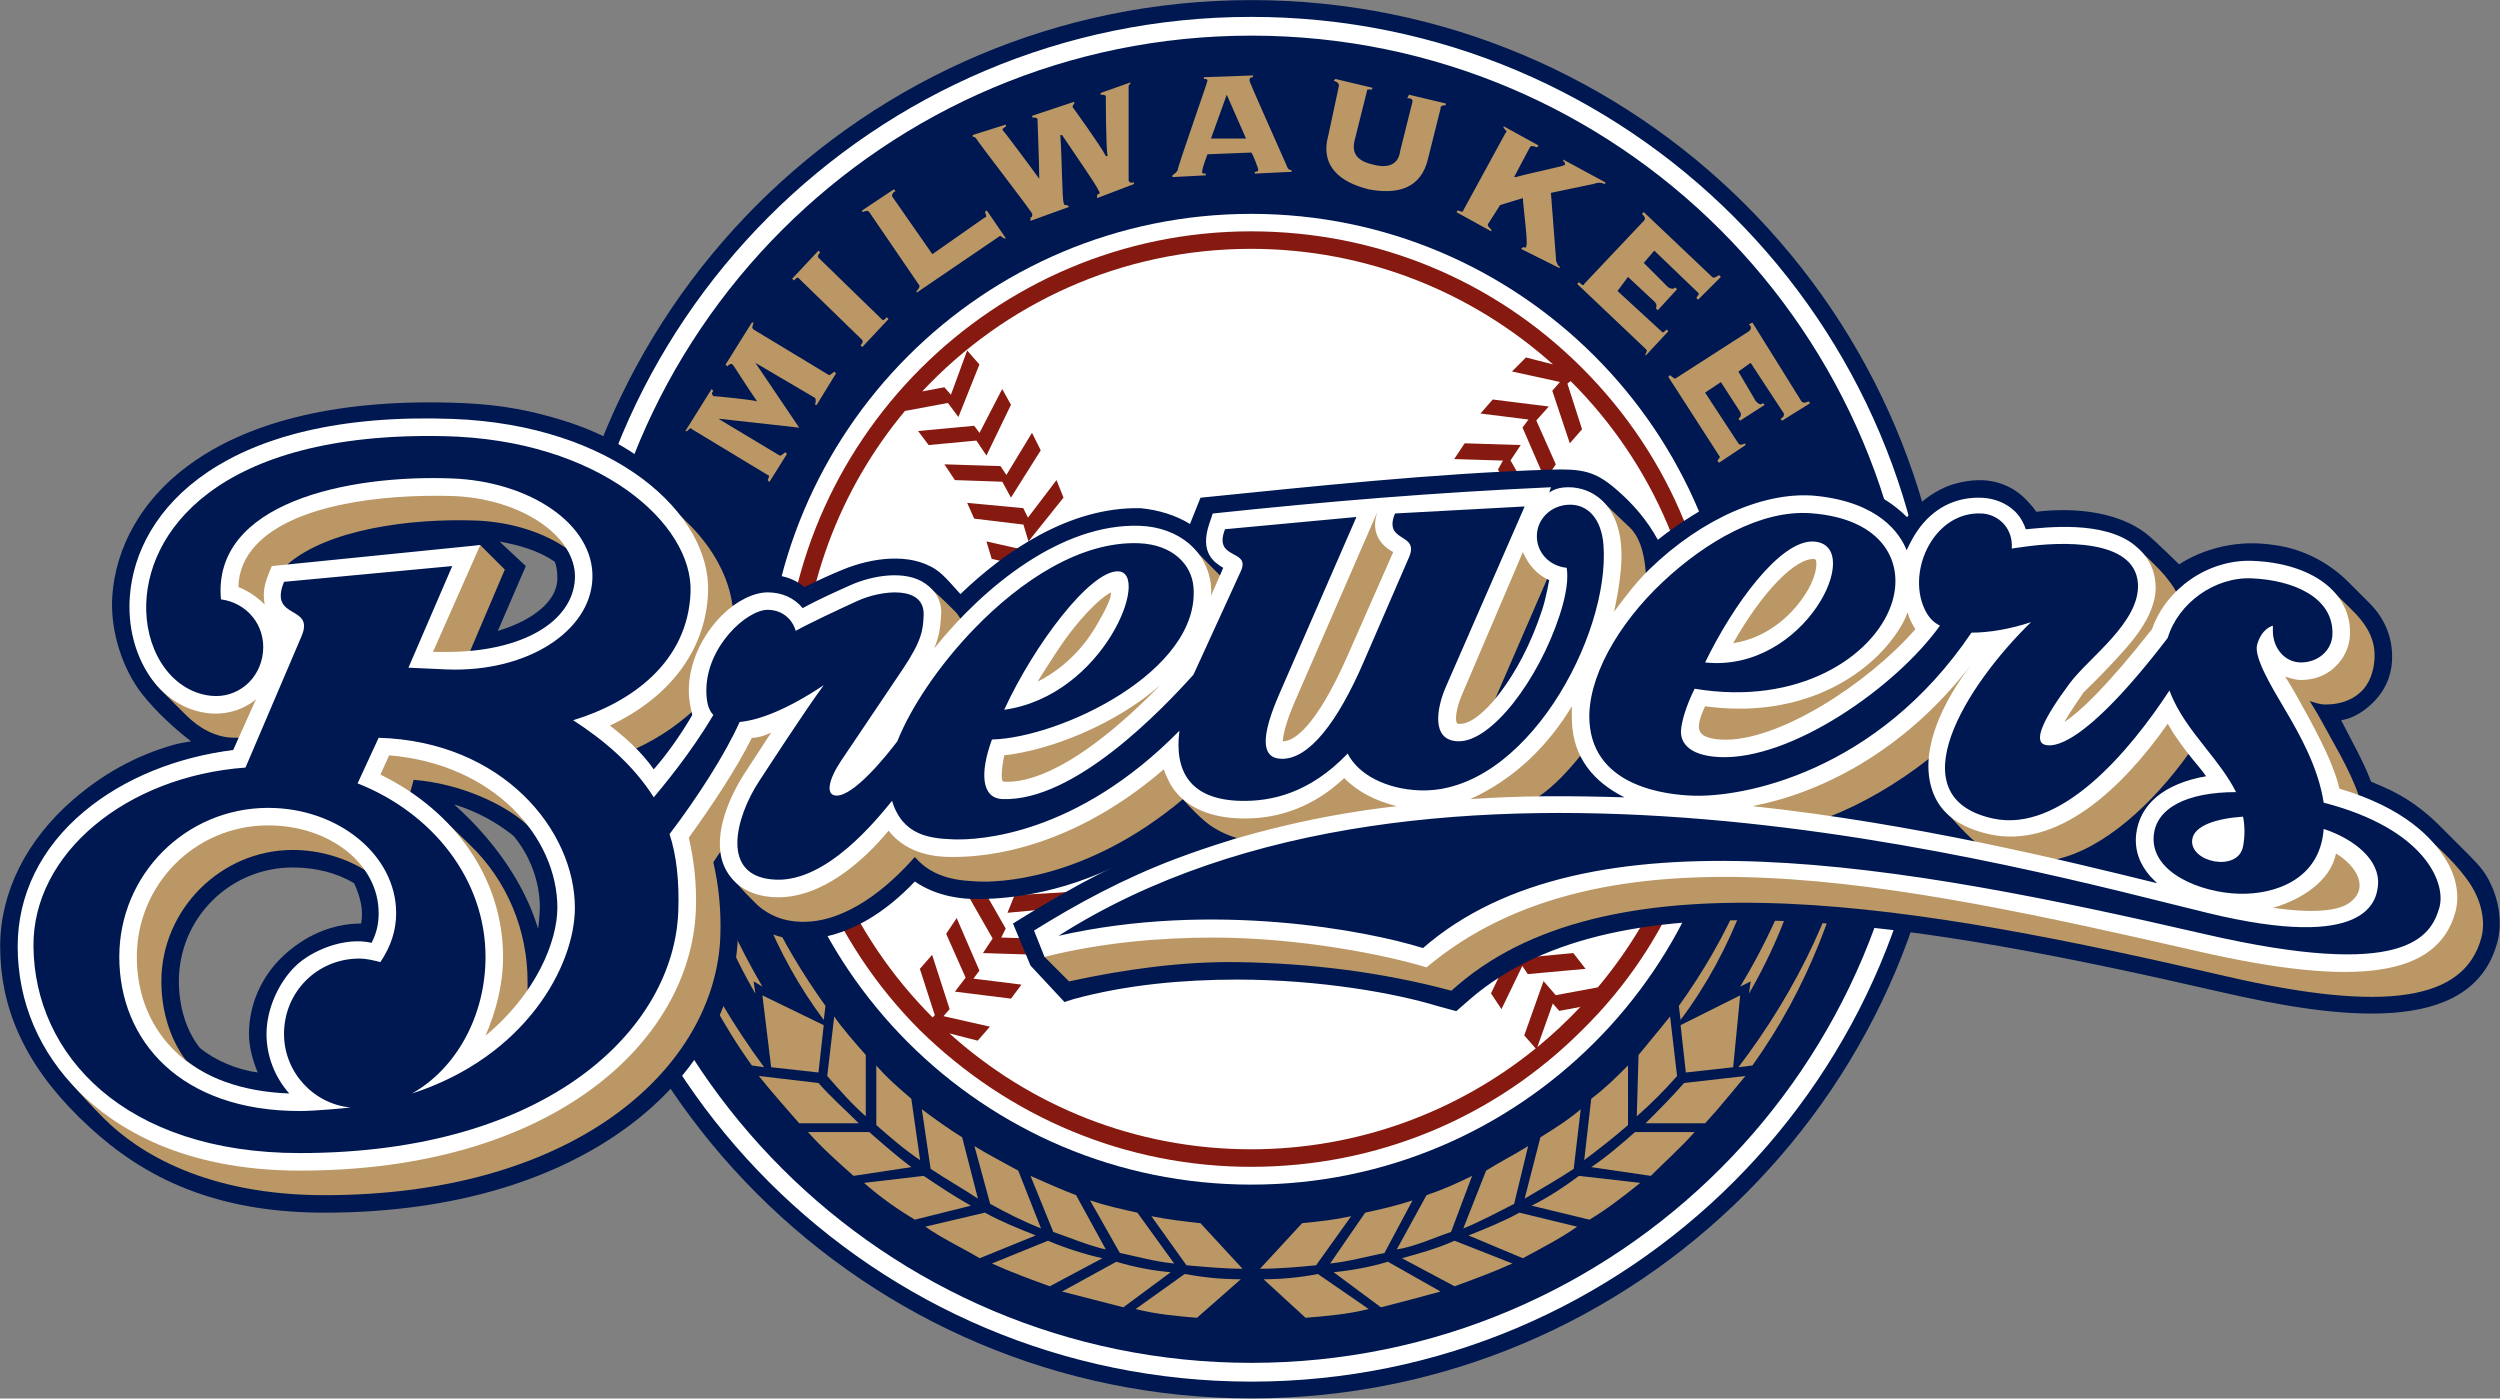 <?xml version="1.0" encoding="UTF-8" standalone="no"?>
<svg
   xmlns:dc="http://purl.org/dc/elements/1.1/"
   xmlns:cc="http://creativecommons.org/ns#"
   xmlns:rdf="http://www.w3.org/1999/02/22-rdf-syntax-ns#"
   xmlns:svg="http://www.w3.org/2000/svg"
   xmlns="http://www.w3.org/2000/svg"
   xmlns:sodipodi="http://sodipodi.sourceforge.net/DTD/sodipodi-0.dtd"
   xmlns:inkscape="http://www.inkscape.org/namespaces/inkscape"
   version="1.0"
   id="Layer_1"
   x="0px"
   y="0px"
   width="639.64"
   height="357.828"
   viewBox="0 0 639.64 357.828"
   enable-background="new 0 0 175.747 97.802"
   xml:space="preserve"
   sodipodi:docname="Milwaukee_Brewers_2000.svg"
   inkscape:version="1.0.2-2 (e86c870879, 2021-01-15)"><rect x="0" y="0" width="639.64" height="357.828" fill="#808080" stroke="none"/><defs
   id="defs1120">
	
	
	
	
	
	
	
	
	
	
	
	
	
	
	
	
	
	
	
	
	
	
	
	
	
	
	
	
	
	
	
	
	
	
	
	
	
	
	
	
	
	
	
	
	
	
	
	
	
	
	
	
	
	
	
	
	
	
	
	
	
	
	
	
	
	
	
	
	
	
	
	
	
	
	
	
	
	
	
	
	
	
	
	
	
	
	
	
	
	
	
	
	
	
	
	
	
	
	
	
	
	
	
	
	
	
	
	
	
	
	
	
	
	
	
	
	
	
	
	
	
</defs><sodipodi:namedview
   pagecolor="#ffffff"
   bordercolor="#666666"
   borderopacity="1"
   objecttolerance="10"
   gridtolerance="10"
   guidetolerance="10"
   inkscape:pageopacity="0"
   inkscape:pageshadow="2"
   inkscape:window-width="1366"
   inkscape:window-height="705"
   id="namedview1118"
   showgrid="false"
   inkscape:snap-bbox="false"
   inkscape:bbox-paths="false"
   inkscape:bbox-nodes="true"
   inkscape:snap-nodes="true"
   inkscape:zoom="1"
   inkscape:cx="333.02653"
   inkscape:cy="223.27437"
   inkscape:window-x="-8"
   inkscape:window-y="-8"
   inkscape:window-maximized="1"
   inkscape:current-layer="layer2"
   inkscape:snap-global="true" />

<g
   inkscape:groupmode="layer"
   id="layer2"
   inkscape:label="Layer 1"
   transform="translate(232.387,130.014)"><g
     id="g1562"
     transform="matrix(0.943,0,0,0.943,4.968,2.78)"><path
       style="font-variation-settings:normal;opacity:1;vector-effect:none;fill:#001851;fill-opacity:1;fill-rule:evenodd;stroke:none;stroke-width:2.432;stroke-linecap:butt;stroke-linejoin:miter;stroke-miterlimit:4;stroke-dasharray:none;stroke-dashoffset:0;stroke-opacity:1;stop-color:#000000;stop-opacity:1"
       d="m 277.491,48.9 c 0,104.767 -84.93,189.697 -189.697,189.697 -104.767,0 -189.697,-84.93 -189.697,-189.697 0,-104.767 84.93,-189.697 189.697,-189.697 104.767,0 189.697,84.93 189.697,189.697 z"
       id="path1467"
       sodipodi:nodetypes="ccccc" /><path
       style="fill:#ffffff;stroke:none;stroke-width:3.879"
       d="m 339.457,58.002 c -72.74,0 -131.693,58.954 -131.693,131.693 0,72.74 58.954,131.691 131.693,131.691 72.74,0 131.691,-58.952 131.691,-131.691 0,-72.74 -58.952,-131.693 -131.691,-131.693 z"
       transform="translate(-251.66,-140.796)"
       id="path1464"
       sodipodi:nodetypes="ccccc" /><path
       id="path879"
       style="fill:#861a10;fill-opacity:1;stroke:none;stroke-width:3.659"
       d="m 320.162,59.191 c -65.916,0 -119.727,53.809 -119.727,119.725 0,31.838 12.558,62.329 34.979,84.746 22.867,22.424 52.91,34.982 84.748,34.982 32.285,0 62.329,-12.558 84.746,-34.982 22.871,-22.417 34.979,-52.908 34.979,-84.746 0,-31.838 -12.108,-61.881 -34.979,-84.752 C 382.491,71.743 352.447,59.191 320.162,59.191 Z m 77.303,34.062 -6.904,-1.781 -3.588,3.59 12.279,2.686 -1.965,2.248 4.486,13.449 3.135,-3.584 -3.749,-11.695 0.833,-0.639 c 20.898,20.843 33.857,49.606 33.857,81.385 0,28.082 -10.128,53.802 -26.902,73.789 l -10.768,2.006 -3.135,-3.6 -4.932,13.898 2.92,3.342 c -19.922,16.131 -45.302,25.805 -72.871,25.805 -29.701,0 -56.758,-11.232 -77.186,-29.668 l 7.236,1.867 3.137,-3.584 -11.889,-2.691 1.574,-1.799 -4.482,-13.896 -3.139,3.588 3.828,11.861 -0.564,0.568 c -20.852,-20.85 -33.756,-49.649 -33.756,-81.486 0,-28.059 10.019,-53.764 26.674,-73.745 l 10.998,-2.048 2.686,3.6 5.377,-13.451 -3.137,-3.584 -4.154,11.332 -1.678,-1.916 -5.669,1.066 c 21.018,-22.458 50.931,-36.494 84.144,-36.494 29.657,-2.4e-5 56.782,11.194 77.303,29.582 z m -140.977,6.293 -5.811,11.238 -1.363,-1.82 -14.35,1.342 2.693,3.59 12.236,-1.148 2.559,3.838 6.279,-13.004 z m 125.555,2.689 -3.139,3.59 12.295,1.535 -1.535,2.049 5.832,13.455 2.689,-4.037 -4.986,-11.217 3.193,-3.582 z m -117.93,8.52 -6.555,10.797 -1.52,-2.277 -14.348,-0.447 2.689,4.037 12.129,0.416 2.223,4.068 7.619,-12.107 z m 110.754,2.689 -2.689,4.037 12.488,0.389 -1.281,2.301 7.176,12.557 2.242,-4.035 -6.209,-10.863 2.623,-3.934 z m -104.479,9.42 -7.303,9.604 -1.219,-2.43 -14.348,-1.346 1.795,4.035 12.605,1.525 1.293,4.307 8.969,-11.211 z m 112.549,1.793 -14.348,0.895 -2.24,4.486 12.203,-1.145 -0.996,2.49 8.518,11.656 1.797,-4.48 -7.19,-9.865 z m -107.166,10.76 -8.414,8.793 -1.006,-2.516 -13.898,-3.135 1.348,4.48 12.135,2.656 -0.033,0.033 1.348,4.486 9.861,-10.314 z m 102.23,0 -14.342,2.691 -1.801,4.482 12.5,-2.342 -0.838,2.791 9.416,10.766 1.344,-4.484 -8.142,-9.406 z m -4.031,11.66 -13.898,4.035 -0.902,4.932 11.619,-3.373 -0.408,2.027 10.764,9.867 0.898,-4.484 -8.943,-8.199 z m -94.166,1.342 -9.432,7.549 -0.43,-2.162 -13.904,-4.484 0.9,4.484 11.689,3.771 0.863,4.744 11.211,-9.416 z m 91.479,10.764 -13.008,5.383 -0.893,4.932 11.455,-4.969 -0.248,2.727 11.66,8.518 0.445,-4.932 -9.863,-7.209 z m -112.551,0.898 0.445,4.484 11.221,5.029 0.436,4.836 11.66,-8.072 v -4.932 l -10.508,7.006 -0.252,-2.523 z m 1.342,10.76 v 4.932 l 10.818,6.248 -0.504,4.512 13.004,-6.721 v -4.936 l -10.762,6.152 v -2.564 z m 109.861,0.451 -12.553,6.723 -0.451,4.932 11.207,-5.793 v 2.658 l 12.557,7.17 -0.445,-4.928 -10.314,-6.113 z m -109.412,10.762 -0.449,4.928 9.863,7.207 -0.893,4.451 13.449,-5.375 0.898,-4.486 -11.465,4.586 0.254,-2.791 z m 109.412,1.344 -12.107,8.066 0.447,4.941 10.09,-6.73 0.225,2.24 13.453,6.281 -0.449,-4.932 -11.246,-4.913 z m -110.311,9.867 -0.893,4.48 9.092,8.482 -1.473,4.525 13.904,-4.037 1.344,-4.482 -11.713,3.396 0.502,-2.502 z m 111.658,2.238 -11.211,9.418 0.896,4.93 9.352,-8.182 0.508,2.803 13.904,4.484 -1.348,-4.934 -11.684,-3.895 z m -113.898,8.969 -1.346,4.484 8.43,9.199 -1.701,4.25 14.344,-2.686 1.348,-4.488 -11.902,2.307 0.693,-2.307 z m 116.137,3.135 -9.861,10.318 1.342,4.932 8.277,-9.029 0.691,2.305 14.35,3.139 -1.348,-4.488 -12.121,-2.671 z m -118.83,7.176 -2.238,4.488 7.189,9.861 -1.809,4.488 14.348,-1.346 2.242,-4.037 -12.594,0.762 0.938,-2.104 z m 122.416,4.488 -8.969,11.654 1.797,4.039 7.725,-9.66 1.244,2.484 14.344,1.793 -2.238,-4.482 -12.174,-1.521 z m -126.898,5.828 -2.24,4.482 6.068,10.623 -2.48,3.727 14.346,0.449 2.693,-4.039 -12.359,-0.387 1.148,-2.297 z m 131.834,5.383 -7.625,12.557 2.242,4.027 6.496,-10.316 1.125,2.25 h 14.799 l -2.688,-4.035 -12.303,-0.385 z m -137.211,4.482 -2.691,4.035 4.98,11.219 -2.74,3.582 14.352,1.791 2.689,-3.586 -12.303,-1.537 1.537,-2.051 z m 143.039,6.281 -6.277,12.996 2.688,4.039 5.338,-11.055 1.391,2.088 14.795,-1.346 -3.135,-4.037 -12.242,1.146 z m 9.551,15.594 1.654,1.889 5.391,-1.01 c -3.445,3.655 -7.111,7.1 -11.004,10.283 z"
       transform="matrix(1.06,0,0,1.06,-251.66,-140.796)"
       sodipodi:nodetypes="cccccccccccccccccccccccccccccccccccccccccccccccccccccccccccccccccccccccccccccccccccccccccccccccccccccccccccccccccccccccccccccccccccccccccccccccccccccccccccccccccccccccccccccccccccccccccccccccccccccccccccccccccccccccccccccccccccccccccccccccccccccccccccccccccccccccccccccccccccccccccccc" /><path
       id="path1467-5-4-9"
       style="font-variation-settings:normal;vector-effect:none;fill:#ffffff;fill-opacity:1;fill-rule:evenodd;stroke:none;stroke-width:2.374;stroke-linecap:butt;stroke-linejoin:miter;stroke-miterlimit:4;stroke-dasharray:none;stroke-dashoffset:0;stroke-opacity:1;stop-color:#000000"
       d="m 154.314,189.697 c 4e-5,102.25 82.89,185.141 185.141,185.141 102.25,0 185.141,-82.89 185.141,-185.141 C 524.596,87.447 441.705,4.502 339.356,4.557 237.084,4.611 154.314,87.524 154.314,189.697 Z M 339.455,9.645 C 438.895,9.645 519.506,90.257 519.506,189.697 519.505,289.136 438.894,369.748 339.455,369.748 240.015,369.749 159.403,289.137 159.402,189.697 159.402,90.257 240.014,9.644 339.455,9.645 Z"
       transform="translate(-251.66,-140.796)"
       sodipodi:nodetypes="cccccccccc" /><path
       id="path1005"
       style="fill:#ba9765;fill-opacity:1;stroke:none;stroke-width:3.879"
       d="m 183.992,194.928 c 0.95,26.146 7.606,51.815 20.92,74.637 l -0.477,-3.324 2.379,1.424 C 193.978,245.797 184.943,220.597 183.992,194.928 Z m 310.932,0 c -0.95,25.669 -9.507,50.869 -22.82,72.736 l 2.852,-1.424 -0.475,3.324 c 13.314,-22.822 19.493,-48.491 20.443,-74.637 z m -297.617,16.16 c 0.244,1.638 0.534,3.267 0.848,4.889 -0.302,-1.624 -0.586,-3.254 -0.848,-4.889 z m 0.848,4.889 c 4.097,22.007 12.017,43.016 25.301,60.725 l 0.475,-3.801 C 211.592,255.713 202.126,236.485 198.154,215.977 Z m 283.453,-4.889 c -3.325,22.344 -12.833,43.266 -26.146,61.812 l 0.473,3.801 c 14.264,-19.016 22.349,-41.837 25.674,-65.613 z m -307.127,3.807 c 4.279,26.623 13.787,52.299 29.479,74.166 l 3.328,0.479 c -16.165,-21.875 -28.528,-47.544 -32.807,-74.645 z m 329.949,0 c -0.175,1.228 -0.376,2.452 -0.576,3.676 0.207,-1.223 0.404,-2.447 0.576,-3.676 z m -0.576,3.676 c -4.362,25.743 -16.343,50.086 -32.227,70.969 l 3.801,-0.479 c 14.964,-20.859 24.296,-45.184 28.426,-70.49 z m -297.039,51.471 2.373,19.498 12.836,1.424 1.428,-12.838 z m 265.285,0 -16.166,8.084 1.428,12.838 12.838,-1.424 z m -245.797,5.707 -1.9,16.168 c 3.328,3.802 6.657,7.607 10.459,10.932 v -16.637 c -2.781,-3.14 -7.025,-8.011 -8.559,-10.463 z m 226.781,0 c -2.765,3.526 -5.895,7.159 -8.559,10.463 l -0.473,16.637 c 3.802,-3.325 7.607,-7.13 10.932,-10.932 z m -215.371,13.312 v 16.17 c 3.802,3.325 7.606,6.653 11.885,9.508 L 247.221,298.092 c -3.325,-2.847 -6.653,-5.707 -9.508,-9.031 z m 203.957,0 c -3.325,3.325 -6.179,6.184 -9.98,9.031 l -1.9,16.646 c 3.802,-2.855 8.079,-6.183 11.881,-9.508 z m -235.811,2.855 c 3.47,4.401 7.641,9.011 10.936,12.834 h 16.164 c -3.802,-3.802 -7.607,-7.132 -10.936,-10.934 z m 267.668,0 -16.643,1.9 c -3.325,3.802 -6.657,7.132 -10.459,10.934 h 16.166 c 4.24,-4.601 7.696,-9.013 10.936,-12.834 z m -223.453,9.031 2.379,16.16 c 4.279,2.855 8.557,5.239 12.836,8.086 l -4.279,-16.639 c -3.802,-2.378 -7.134,-4.76 -10.936,-7.607 z m 178.764,0 c -3.328,2.847 -7.134,5.229 -10.936,7.607 l -4.279,16.639 c 4.756,-2.847 9.032,-5.231 13.314,-8.086 z m -209.66,6.188 c 3.801,4.273 8.078,8.075 12.359,11.879 l 15.688,-2.371 c -3.802,-2.855 -7.605,-6.183 -11.41,-9.508 z m 240.559,0 h -16.16 c -3.802,3.325 -7.604,6.653 -11.883,9.508 l 16.164,2.371 c 3.8,-3.804 8.078,-7.606 11.879,-11.879 z m -195.396,3.797 4.277,15.686 c 4.283,2.378 9.035,4.759 13.791,6.66 l -6.184,-15.691 c -4.279,-2.378 -8.079,-4.284 -11.885,-6.654 z m 150.234,0 c -3.802,2.37 -7.607,4.276 -11.408,6.654 l -6.184,15.691 c 4.756,-1.901 9.035,-4.282 13.791,-6.66 z m -135.021,8.078 6.18,15.213 c 4.947,1.727 9.879,3.803 14.264,4.76 l -8.08,-14.736 c -3.802,-1.431 -8.081,-3.332 -12.363,-5.236 z m 119.811,0 c -3.806,1.905 -8.081,3.805 -12.363,5.236 l -8.08,14.736 c 5.131,-0.819 10.437,-3.324 14.738,-4.76 z m -148.814,0.004 -16.162,1.9 c 4.279,3.802 9.035,7.137 13.787,9.984 l 15.211,-3.801 c -4.279,-2.378 -8.557,-5.229 -12.836,-8.084 z m 177.812,0 c -3.806,2.855 -8.08,5.706 -12.836,8.084 l 15.688,3.801 c 4.756,-2.847 9.033,-6.183 13.789,-9.984 z m -132.643,6.66 8.08,14.26 c 4.752,0.954 9.507,2.378 14.736,2.855 l -9.98,-13.791 c -4.279,-0.947 -8.557,-1.901 -12.836,-3.324 z m 87.48,0 c -4.279,1.424 -8.557,2.378 -12.84,3.324 l -9.506,13.791 c 4.756,-0.477 9.982,-1.901 14.738,-2.855 z m -116.014,3.32 -16.16,3.805 c 4.756,3.325 9.984,5.707 14.736,8.562 l 15.215,-6.184 c -4.756,-1.901 -9.508,-3.802 -13.791,-6.184 z m 145.01,0 c -4.279,2.382 -9.029,4.283 -13.785,6.184 l 14.736,6.184 c 5.233,-2.855 9.984,-5.238 14.74,-8.562 z m -99.84,0.959 9.508,13.312 c 5.229,0.469 10.459,0.947 15.215,0.947 l -11.408,-12.359 c -4.279,-0.477 -8.559,-0.954 -13.314,-1.9 z m 54.201,0 c -4.279,0.947 -8.553,1.423 -13.309,1.9 l -11.41,12.359 c 5.229,0 10.459,-0.478 15.211,-0.947 z m -82.252,6.652 -15.209,6.184 c 5.229,2.37 10.458,4.283 15.688,6.184 l 14.264,-7.607 c -4.89,-1.081 -10.626,-2.964 -14.742,-4.76 z m 110.303,0 c -5.053,2.269 -9.52,3.401 -14.264,4.76 l 14.264,7.607 c 5.229,-1.901 10.458,-3.813 15.688,-6.184 z m -91.76,5.707 -14.736,8.08 c 5.702,1.424 10.932,2.848 16.639,4.283 l 12.836,-9.518 c -5.229,-0.469 -9.986,-1.422 -14.738,-2.846 z m 73.691,0 c -4.756,1.424 -9.986,2.376 -14.738,2.846 l 12.836,9.518 c 5.706,-1.435 10.937,-2.86 16.166,-4.283 z m -55.148,3.324 -13.312,9.508 c 5.706,1.431 10.934,1.9 16.641,2.377 l 11.887,-10.453 c -5.229,0 -9.982,-0.477 -15.215,-1.432 z m 36.131,0 c -4.752,0.954 -9.984,1.432 -14.736,1.432 l 11.408,10.453 c 5.706,-0.477 11.413,-0.946 17.119,-2.377 z"
       transform="translate(-251.66,-140.796)"
       sodipodi:nodetypes="cccccccccccccccccccccccccccccccccccccccccccccccccccccccccccccccccccccccccccccccccccccccccccccccccccccccccccccccccccccccccccccccccccccccccccccccccccccccccccccccccccccccccccccccccccccc" /><path
       fill-rule="evenodd"
       clip-rule="evenodd"
       fill="#09152f"
       d="M 71.163,1.347 C 67.361,-1.031 62.605,-2.455 57.853,-2.932 38.36,-3.409 20.767,8.954 8.881,20.363 6.834,18.126 4.403,15.143 2.225,13.706 c -7.153,-4.718 -17.51,-3.144 -25.196,0 -2.782,1.138 -6.657,2.851 -10.458,4.756 -2.851,-2.378 -6.18,-3.328 -9.985,-3.328 -1.901,0 -4.279,0.477 -6.18,1.428 C -51.495,9.904 -55.775,3.726 -64.809,-5.306 -75.745,-16.241 -85.669,-22.615 -98.804,-26.702 c -8.262,-2.571 -16.403,-4.294 -27.337,-4.754 -67.989,-2.861 -93.293,26.623 -95.09,52.304 -0.672,9.608 2.883,20.019 8.08,26.623 3.638,4.623 8.905,9.536 13.314,12.84 0,0 -3.163,0.495 -4.756,0.947 -10.558,2.994 -19.439,8.146 -27.1,14.737 -12.783,10.998 -19.966,25.203 -19.966,39.941 0,16.169 6.175,31.388 21.394,46.357 13.782,13.555 32.807,25.909 66.56,25.909 71.789,0 110.737,-37.56 112.199,-74.644 0.102,-2.579 0,-7.607 0,-7.607 4.804,4.872 9.702,8.084 17.115,8.084 12.372,0 23.295,-7.607 30.902,-15.692 6.18,4.283 13.314,4.762 16.642,4.76 3.806,-0.002 19.02,-0.004 37.086,-8.558 -10.489,4.75 -27.096,15.207 -27.096,15.207 l 4.756,11.409 9.23,9.906 c 0,0 1.372,-0.521 2.652,-0.867 14.25,-3.854 29.478,-5.237 44.216,-5.237 22.822,0 43.265,3.802 54.201,7.138 l 5.233,1.424 3.802,-3.325 c 40.883,-35.185 123.113,-20.37 203.482,-1.901 31.362,7.207 68.107,12.393 75.118,-13.314 1.547,-5.674 0.497,-12.381 -2.851,-18.069 -1.404,-2.384 -3.554,-4.5 -5.706,-6.653 l -7.134,-7.138 c -4.044,-4.046 -8.967,-7.751 -15.214,-10.455 -1.243,-0.538 -3.325,-1.424 -3.325,-1.424 -1.901,-5.237 -5.706,-11.886 -8.084,-16.638 2.851,-0.477 5.615,-2.004 8.084,-4.283 3.713,-3.427 5.513,-7.612 5.706,-11.886 0.28,-6.191 -1.903,-11.407 -6.184,-15.688 l -5.706,-5.706 c -4.524,-4.524 -11.37,-8.812 -19.966,-9.985 -1.883,-0.257 -3.802,-0.477 -6.18,-0.477 -6.657,0 -13.791,1.901 -19.73,5.708 0,0 -6.373,-6.237 -8.321,-7.846 -8.985,-7.423 -22.818,-7.367 -30.429,-6.416 -0.95,-1.428 -1.668,-2.06 -2.374,-2.855 -3.156,-3.552 -7.61,-5.543 -12.363,-5.706 -3.666,-0.126 -7.642,0.872 -9.977,1.905 -3.714,1.642 -7.032,4.164 -9.508,7.13 -0.431,0.516 -0.845,0.997 -0.845,0.997 -4.283,-4.283 -11.5,-9.216 -23.877,-10.505 -10.445,-1.088 -22.266,2.509 -34.23,9.981 -3.292,2.056 -6.727,4.424 -9.508,6.657 -2.963,-5.373 -6.671,-9.712 -11.413,-13.787 -5.686,-4.886 -9.217,-5.528 -18.066,-5.237 -31.849,1.048 -64.144,4.548 -94.611,7.607 z M -197.463,143.513 c -3.802,-4.76 -5.706,-11.409 -5.706,-18.069 0,-17.115 13.787,-30.898 30.902,-30.898 6.18,0 11.886,1.424 16.642,4.275 1.844,3.94 2.563,7.572 1.901,10.932 -8.077,0 -15.566,3.456 -21.39,9.039 -5.588,5.356 -9.035,12.836 -9.035,20.921 0,3.325 0.95,7.13 2.378,10.455 -5.77,-0.806 -11.6,-3.298 -15.692,-6.653 z m 96.989,-127.417 c 0,6.184 -6.657,11.413 -16.165,14.264 l 7.603,-17.588 -7.13,-6.657 c 5.229,0.95 10.462,2.374 14.98,5.468 0,0 0.712,1.493 0.712,4.513 z m -4.752,89.382 c 0,1.901 -0.477,5.706 -0.477,5.706 -2.851,-9.508 -8.311,-18.337 -15.21,-26.154 -3.891,-4.408 -7.607,-7.599 -7.607,-7.599 6.18,1.893 11.409,4.752 16.165,8.554 4.752,5.706 7.13,12.836 7.13,19.493 z"
       id="path1081"
       style="fill:#001851;fill-opacity:1;stroke:none;stroke-width:3.879"
       sodipodi:nodetypes="ccccccccccccccccccccccccccccccccccccccccccccccccccccccccccccccccccccccccccccccccccc" /><path
       id="path1099"
       style="fill:#ba9765;fill-opacity:1;stroke:none;stroke-width:3.879"
       d="m 220.439,-26.692 -0.473,-0.473 c 0.473,-0.477 0.95,-0.95 0.473,-1.905 l -5.229,-8.08 -4.283,2.851 9.035,13.791 c 0.473,0.477 0.473,0.477 1.901,0 v 0.477 l -7.134,4.756 -0.473,-0.477 c 0.473,-0.95 0.95,-0.95 0.473,-1.428 l -13.787,-21.394 0.473,-0.477 c 0.95,0.95 1.428,0.95 1.428,0.95 L 222.81,-50.938 c 0.473,-0.477 0.95,-0.95 0,-1.901 l 0.95,-0.477 13.314,21.394 c 0.473,0.477 0.95,0.477 1.901,0 l 0.473,0.477 -7.607,4.752 -0.473,-0.473 c 0.95,-0.477 0.95,-0.95 0.95,-1.428 l -9.035,-13.787 -3.325,2.378 4.756,8.08 c 0.95,0.954 1.424,0.954 1.901,0.477 l 0.473,0.477 z m -22.344,-29.952 -0.477,-0.477 c 0,-0.477 0.477,-0.95 -0.473,-1.901 l -7.134,-6.657 -2.851,3.802 11.886,10.936 c 0.473,0.473 0.473,0.473 1.424,-0.477 l 0.477,0.477 -6.184,6.657 v -0.477 c 0.477,-0.95 0.477,-0.95 0,-1.428 l -18.539,-17.592 0.473,-0.473 c 0.95,0.95 1.428,0.95 1.428,0.473 l 16.165,-17.115 c 0.473,-0.477 0.473,-0.95 -0.477,-1.901 l 0.477,-0.477 18.539,17.592 c 0.477,0.477 0.95,0 1.901,-0.477 l 0.477,0.477 -6.184,6.18 -0.473,-0.477 c 0.473,-0.95 0.95,-0.95 0.473,-1.428 l -11.882,-11.409 -2.851,3.328 6.657,6.657 c 0.95,0.477 1.424,0.477 1.901,0 l 0.473,0.477 z m -37.082,-16.642 0.473,-0.477 c 0.477,0 0.95,0.477 0.95,-0.477 0.477,-0.477 -0.95,-11.409 -0.95,-12.836 l -6.18,1.901 -3.328,5.229 c 0,0.477 0,0.477 0.95,1.428 v 0.477 l -9.504,-5.229 0.473,-0.477 c 0.95,0.477 1.424,0.477 1.424,0 l 11.413,-20.921 c 0.473,-0.477 0.473,-0.477 -0.477,-1.428 v -0.469 l 9.508,5.229 -0.477,0.477 c -1.424,-0.477 -1.424,-0.477 -1.901,0 l -4.279,8.08 h 0.473 c 5.233,-1.428 12.84,-2.851 13.314,-3.328 0,-0.477 0,-0.95 -0.473,-0.95 v -0.477 l 11.409,6.18 v 0.477 c -1.428,-0.477 -1.901,-0.477 -3.328,0 l -11.409,2.378 1.428,18.543 c 0.473,0.95 0.473,1.428 0.95,1.428 v 0.477 z m -29.478,-39.937 c 0,-0.477 0,-0.95 -1.424,-0.95 l 0.473,-0.95 9.985,2.378 v 0.477 c -1.428,0 -1.428,0.477 -1.428,0.95 l -3.328,13.314 c -1.897,8.558 -8.554,9.985 -16.161,8.558 -7.611,-1.901 -13.314,-6.18 -10.936,-14.737 l 2.851,-13.314 c 0,-0.477 0,-0.95 -1.424,-1.428 l 0.473,-0.477 9.985,2.378 v 0.473 c -1.428,0 -1.428,0 -1.428,0.477 l -3.328,13.314 c -0.95,3.802 0.954,5.706 5.233,6.657 3.802,0.95 6.657,0 7.13,-3.802 z m -55.624,14.264 c -1.428,3.802 -1.428,4.279 -1.428,4.756 0,0.477 0,0.477 0.95,0.477 v 0.477 l -9.035,0.477 v -0.477 c 0.477,-0.477 0.95,-0.477 1.428,-1.428 0,-0.95 8.08,-23.772 8.08,-24.245 0,-0.473 -0.477,-0.477 -0.95,-0.477 v -0.477 l 13.31,-0.477 v 0.477 c -0.95,0 -0.95,0.477 -0.95,0.95 0,0.473 6.657,15.214 9.985,22.822 0.477,1.428 0.95,1.428 1.424,1.428 v 0.477 l -9.981,0.477 v -0.477 c 0.95,0 0.95,-0.477 0.95,-0.477 0,-0.477 -1.428,-4.279 -1.901,-4.756 z m 0.95,-4.279 h 9.508 l -5.229,-11.886 z m -47.067,-5.225 c 0,-0.477 -0.95,-0.477 -1.424,-0.477 v -0.477 l 11.409,-3.802 v 0.477 c 0,0 -0.477,0.477 -0.477,0.95 0,0 7.607,10.458 9.035,13.314 h 0.473 c -0.473,-2.378 -0.473,-15.688 -0.473,-16.165 0,-0.477 -0.954,-0.477 -1.428,-0.477 v -0.477 l 8.084,-2.855 v 0.477 c -0.477,0 -0.477,0.477 -0.477,0.95 v 25.2 c 0.477,0.95 0.95,0.477 1.428,0.477 v 0.477 l -9.985,3.802 v -0.95 c 0.477,0 0.954,-0.477 0.477,-0.95 -0.477,-1.428 -6.18,-9.508 -9.981,-15.214 H 35.978 c 0.477,6.18 0.477,17.592 0.95,18.543 0,0.477 0.477,0.477 0.954,0.477 l 0.473,0.477 -10.462,3.794 v -0.95 c 0.477,0 0.477,-0.477 0.477,-0.95 0,-0.473 -14.737,-19.493 -15.214,-20.444 -0.477,-0.473 -0.477,-0.473 -0.95,-0.473 v -0.477 l 9.035,-2.851 v 0.477 c -0.477,0.477 -0.95,0.477 -0.95,0.95 0.477,0.477 7.607,9.985 9.981,13.314 0,-3.802 -0.477,-15.688 -0.477,-16.165 z M 1.27,-71.858 15.53,-81.843 c 0.477,0 0.477,-0.477 0,-1.428 l 0.477,-0.473 5.229,7.607 H 20.76 c -0.95,-0.477 -0.95,-0.95 -1.428,-0.477 l -22.344,15.214 v -0.477 c 0.954,-0.95 0.954,-1.428 0.477,-1.905 l -13.314,-19.489 c -0.477,-0.477 -0.477,-0.477 -1.901,0 v -0.477 l 8.558,-5.706 0.477,0.477 c -0.95,0.477 -0.95,0.95 -0.95,1.428 z m -19.02,25.2 -0.477,-0.477 c 0.95,-0.95 0.477,-1.428 0.477,-1.428 l -17.115,-16.642 c -0.477,-0.477 -0.477,-0.477 -1.428,0.477 l -0.477,-0.477 7.13,-7.607 0.477,0.477 c -0.95,0.95 -0.477,1.428 -0.477,1.428 l 17.115,16.642 c 0.477,0.477 0.477,0.477 1.428,-0.477 l 0.477,0.477 z m -12.359,15.688 h -0.477 c 0.477,-1.428 0,-1.901 0,-1.901 l -16.165,-9.508 11.886,17.592 -21.394,-2.378 h -0.477 l 16.642,9.981 c 0,0 0.477,0 1.428,-0.95 l 0.477,0.477 -4.756,7.607 -0.477,-0.477 c 0.477,-0.95 0.477,-1.428 0,-1.428 l -20.444,-12.359 c -0.477,-0.477 -0.477,-0.477 -1.428,0.473 h -0.473 l 7.13,-11.409 0.477,0.477 c -0.477,0.473 -0.477,0.95 0,1.424 0.477,0 10.458,0.954 11.886,1.428 -3.328,-4.752 -6.18,-9.508 -6.657,-9.981 -0.477,-0.473 -0.95,0 -1.428,0.477 l -0.477,-0.477 7.13,-11.409 h 0.481 c -0.477,1.428 -0.477,1.428 0,1.901 l 20.444,12.363 c 0,0 0.477,0 1.428,-0.95 l 0.477,0.477 z"
       sodipodi:nodetypes="cccccccccccccccccccccccccccccccccccccccccccccccccccccccccccccccccccccccccccccccccccccccccccccccccccccccccccccccccccccccccccccccccccccccccccccccccccccccccccccccccccccccccccccccccccccccccccccccccccccccccccccccccccccccccccccccccccc" /><path
       fill-rule="evenodd"
       clip-rule="evenodd"
       fill="#ab823a"
       d="m 297.105,4.206 c 0,0 -0.618,-4.077 -2.021,-5.706 -2.422,-2.814 -5.71,-3.659 -9.035,-3.81 -7.139,-0.326 -13.332,2.9 -17.588,9.092 -0.973,1.415 -1.901,6.6 -1.901,6.6 0,0 -2.909,-1.853 -3.328,-2.378 C 259.85,3.769 255.151,-4.27 241.36,-5.698 227.573,-7.125 210.458,0.2 195.717,13.987 l -0.874,0.968 c 0,0 -0.022,-0.673 -0.076,-1.249 -0.49,-5.228 -1.845,-9.088 -4.279,-11.409 l -7.134,-6.803 c 0,0 -6.27,-3.636 -9.357,-3.636 -3.088,0 -5.675,1.637 -7.103,2.587 l 0.473,-1.428 c -31.379,1.428 -57.129,2.675 -88.509,6.004 L 77.908,1.873 c -3.328,7.607 0.536,9.932 2.91,11.356 l -1.417,2.182 c 0,0 -6.345,-6.461 -7.773,-7.885 C 68.3,4.198 63.548,2.813 57.368,2.336 39.776,1.858 22.312,12.931 9.002,27.195 L 7.923,25.592 c 0,0 -5.383,-5.598 -8.558,-7.832 -5.287,-3.72 -14.237,-1.817 -20.444,0.978 -3.302,1.487 -8.558,3.802 -12.836,6.18 -2.378,-2.851 -5.706,-4.279 -9.508,-4.279 -2.851,0 -6.18,0.678 -9.508,3.052 C -53.881,16.084 -57.921,8.246 -64.816,1.347 -66.029,0.134 -70.17,-3.949 -71.473,-5.31 -82.866,-17.211 -102.849,-25.799 -128.998,-26.647 c -61.805,-2.004 -84.683,24.208 -86.356,47.96 -0.705,10.005 1.25,19.02 7.433,25.2 l 6.657,6.653 c 3.576,3.574 8.059,6.184 13.314,6.184 h 1.068 l -1.439,3.406 c -15.214,1.901 -29.623,7.887 -40.515,16.965 -11.925,9.938 -17.661,22.454 -16.754,36.215 1.52,23.04 7.747,32.26 21.987,46.597 9.475,9.541 28.051,20.921 59.903,20.921 68.938,0 106.261,-35.192 107.447,-70.365 0.241,-7.15 -0.477,-13.791 -1.901,-19.97 l 1.942,-2.918 c 0.477,1.901 0.959,3.064 1.436,4.491 l 1.632,2.529 c 0.931,1.443 6.455,7.235 7.826,8.264 2.434,1.828 5.708,3.662 10.936,3.802 12.368,0.33 23.772,-9.508 30.902,-17.592 5.229,6.184 12.842,6.427 17.115,6.653 4.769,0.252 29.001,0 55.624,-22.344 0,0 2.701,3.268 6.18,6.184 2.06,1.727 5.178,3.418 8.502,4.376 -5.706,1.901 -11.357,3.989 -16.587,5.894 -14.264,5.229 -25.784,12.359 -37.197,19.485 l 1.543,6.857 6.653,6.653 c 15.214,-3.325 30.904,-5.44 45.643,-5.229 19.592,0.281 39.347,2.713 58.088,7.756 0,0 0.992,-0.869 1.815,-1.573 42.808,-36.588 126.452,-21.35 208.237,-2.378 43.254,10.034 64.841,6.702 69.415,-10.462 1.129,-4.238 0.111,-9.591 -2.855,-14.268 -3.223,-5.081 -8.918,-10.334 -11.886,-12.836 -4.378,-3.691 -9.508,-8.084 -18.543,-11.409 -2.374,-7.13 -7.46,-15.29 -10.458,-20.921 -0.808,-1.517 -2.851,-4.756 -2.851,-4.756 1.428,0.477 2.851,0.95 4.283,0.95 3.325,0 6.762,-0.829 9.508,-3.328 2.485,-2.262 3.607,-5.712 3.802,-9.035 0.279,-4.771 -1.608,-8.387 -4.756,-11.886 -1.147,-1.275 -5.75,-5.665 -6.657,-6.653 -4.327,-4.715 -12.366,-7.09 -21.871,-7.62 -7.61,-0.424 -15.214,2.391 -20.447,8.094 -0.95,-1.901 -2.077,-3.172 -3.325,-4.756 C 334.645,14.063 329.883,9.321 328.123,7.937 319.42,1.091 303.284,3.255 297.105,4.206 Z M 186.209,72.671 c 0.477,0.477 4.756,2.847 5.233,3.802 -6.657,-0.477 -19.152,-1.049 -25.809,-1.049 4.501,-3.039 8.536,-7.549 11.549,-11.31 1.897,3.809 5.225,6.18 9.027,8.558 z M 168.737,16.528 c 0,1.901 -0.653,4.749 -1.759,8.192 -3.176,9.887 -8.342,18.572 -13.094,24.274 l 14.26,-32.906 z m 103.927,55.944 c 0.473,2.378 3.802,7.13 3.802,7.13 0,0 4.521,5.304 7.915,8.137 -12.363,-2.378 -25.905,-5.083 -39.692,-6.984 8.558,-3.325 18.198,-8.796 27.232,-15.926 0,2.382 -0.212,5.265 0.743,7.643 z m 56.629,13.785 c -0.477,4.283 0.95,8.084 3.802,11.409 0.473,0.477 1.424,0.954 1.901,1.901 -7.607,-1.901 -19.079,-4.79 -29.06,-7.168 13.314,-2.855 26.704,-15.449 36.212,-28.762 1.404,1.467 3.322,4.042 4.752,6.176 -11.405,1.912 -16.652,8.369 -17.606,16.445 z m -453.539,2.105 c -1.24,-1.188 -5.702,-5.458 -6.657,-6.412 -2.851,-2.848 -9.508,-7.763 -9.508,-7.763 l 0.95,-3.417 c 12.363,0.954 24.299,6.411 30.425,11.886 6.535,5.841 9.021,14.737 9.021,22.822 0,6.176 -2.842,14.567 -8.544,22.651 v -2.684 c 0,-13.791 -5.494,-27.314 -15.688,-37.082 z m 28.762,-72.266 c -0.372,10.452 -13.548,19.966 -28.762,19.966 l 9.508,-22.344 -6.657,-6.657 -49.175,8.854 -3.117,-3.625 c 10.932,-9.508 33.284,-12.495 50.868,-11.886 9.991,0.346 18.725,3.328 24.905,7.607 1.428,2.378 2.533,5.192 2.43,8.084 z M -207.921,125.444 c 0,-19.493 16.165,-35.654 35.658,-35.654 7.607,0 14.737,2.378 19.966,5.706 1.901,3.325 5.015,7.13 5.015,11.409 0,2.378 -2.164,6.635 -3.588,9.49 -0.954,-0.477 -2.378,-0.477 -3.328,-0.477 -6.657,0 -12.27,2.465 -16.793,6.993 -4.524,4.527 -6.816,10.14 -6.816,16.801 0,6.176 1.678,12.304 5.48,16.583 -11.409,0 -21.811,-3.746 -28.941,-9.453 -4.275,-5.706 -6.653,-13.314 -6.653,-21.398 z M -63.667,53.365 c -3.328,5.706 -7.329,11.699 -10.184,15.504 -2.034,-1.974 -4.456,-4.226 -5.279,-6.599 6.18,-2.847 10.985,-6.234 15.264,-10.035 z"
       id="path1103"
       style="fill:#ba9765;fill-opacity:1;stroke:none;stroke-width:3.879"
       sodipodi:nodetypes="cccccccccccccccccccccccccccccccccccccccccccccccccccccccccccccccccccccccccccccccccccccccccccccccccccccccccccccccccccccccccccccccccccccc" /><path
       fill-rule="evenodd"
       clip-rule="evenodd"
       fill="#ffffff"
       d="m 345.01,117.367 c 43.184,9.853 64.486,6.612 69.415,-10.455 1.252,-4.336 0.506,-9.528 -2.378,-14.268 -3.769,-6.196 -11.409,-14.26 -29.001,-19.485 -1.901,-8.084 -7.963,-18.605 -11.886,-25.677 -0.832,-1.5 -2.851,-4.756 -2.851,-4.756 0,0 2.336,0.95 4.283,0.95 3.325,0 6.546,-1.067 9.031,-3.328 2.746,-2.499 4.176,-5.708 4.283,-9.035 0.366,-11.413 -10.461,-19.417 -26.623,-19.966 -11.889,-0.404 -23.299,7.607 -27.1,18.543 -12.363,15.688 -19.489,22.348 -23.768,25.196 0.95,-1.901 5.229,-8.08 5.229,-8.08 0,0 3.391,-3.264 5.706,-5.706 6.251,-6.593 14.431,-14.748 13.787,-23.772 -0.307,-4.294 -2.282,-7.719 -5.706,-10.458 -8.464,-6.771 -24.245,-4.752 -29.478,-4.279 -0.473,-1.428 -1.422,-3.326 -2.847,-4.752 -2.377,-2.379 -5.71,-3.65 -9.035,-3.802 -7.139,-0.326 -13.355,2.823 -17.588,9.031 -1.801,2.641 -2.851,5.229 -2.851,5.229 -1.905,-4.756 -7.598,-12.916 -24.249,-14.737 -13.778,-1.507 -31.181,5.887 -45.643,19.966 -3.619,3.523 -6.657,7.607 -9.508,11.409 1.428,-6.657 2.35,-12.834 1.901,-18.066 -0.979,-11.406 -8.062,-15.688 -14.262,-15.688 -2.232,0 -3.804,0.477 -5.231,1.428 l 0.473,-1.428 c -31.395,1.42 -60.396,3.794 -91.771,7.126 l -0.954,2.836 c -2.648,7.87 1.431,10.478 3.806,11.902 l -3.328,7.607 c 0,0 0.165,-1.229 0,-2.851 C 75.941,8.966 68.309,2.163 57.372,1.836 36.455,1.209 15.53,18 1.747,35.116 3.175,31.787 3.426,29.402 3.648,26.081 3.904,22.258 2.17,19.501 -0.631,17.523 -5.911,13.794 -14.867,15.205 -21.074,18 c -3.302,1.487 -8.558,3.802 -12.836,6.18 -2.378,-2.851 -5.706,-4.279 -9.508,-4.279 -3.802,0 -8.559,2.377 -12.363,6.18 -5.708,5.705 -9.035,13.314 -9.035,20.444 0,2.378 0.477,4.756 0.95,6.653 -3.328,5.706 -7.13,10.939 -10.458,14.745 -3.328,-4.76 -7.607,-8.561 -11.886,-11.886 16.165,-7.607 26.019,-20.426 26.623,-36.135 0.823,-21.383 -25.66,-45.489 -69.411,-47.067 -61.797,-2.228 -85.783,24.475 -87.481,48.225 -1.157,16.186 8.078,30.24 21.394,31.64 4.754,0.5 9.508,-0.947 12.836,-3.798 l -6.18,13.783 c -15.214,1.901 -29.517,7.56 -40.41,16.638 -11.925,9.938 -18.066,22.822 -18.066,36.612 0,15.214 5.943,28.763 16.642,39.46 9.75,9.749 28.051,21.398 59.903,21.398 68.938,0 105.864,-35.184 107.447,-70.365 0.321,-7.139 -0.477,-13.791 -1.901,-19.963 6.18,-8.561 12.836,-18.539 17.115,-27.1 1.428,0 3.328,-0.477 5.229,-1.424 0,0 -2.47,3.748 -7.13,10.932 -5.024,7.744 -9.165,18.606 -5.229,26.146 1.772,3.395 5.709,7.419 13.787,7.607 12.369,0.289 23.772,-9.985 30.429,-18.062 5.229,6.653 13.314,7.13 17.115,7.13 5.229,0 29.952,0 57.525,-23.768 0.95,2.37 1.793,4.361 3.328,6.176 3.698,4.373 9.497,6.929 17.592,7.138 10.455,0.269 19.966,-3.332 28.051,-10.939 3.802,3.802 8.554,6.184 14.264,7.607 -20.921,2.378 -41.315,7.259 -59.907,14.268 -14.216,5.359 -27.096,12.359 -38.509,19.485 l 2.851,7.138 c 15.214,-3.802 30.902,-5.237 45.643,-5.237 23.772,0 47.071,4.748 58.002,8.084 48.036,-40.361 127.811,-22.954 209.665,-4.279 z m -516.608,3.998 c -4.57,4.481 -7.795,11.681 -7.795,18.342 0,6.176 2.378,11.882 6.18,16.161 -12.836,-0.477 -23.299,-4.279 -30.429,-10.932 -7.134,-6.657 -10.936,-15.692 -10.936,-26.146 0,-19.493 15.688,-35.662 35.658,-35.662 16.642,0 29.952,10.462 29.952,23.776 0,2.847 -0.477,5.229 -1.901,8.084 -7.345,-1.708 -16.395,2.127 -20.729,6.376 z m 51.631,18.815 c 2.851,-6.653 4.756,-13.783 4.756,-21.39 0,-20.921 -12.836,-39.467 -33.28,-49.445 l 2.378,-5.229 c 28.524,2.37 45.639,22.344 45.639,41.36 0,9.031 -5.702,23.291 -19.493,34.704 z M -130.426,36.062 h -3.802 l 12.836,-29.001 -56.575,5.706 -0.95,2.374 c -1.346,3.362 -1.428,5.706 -0.95,8.08 -2.378,-2.378 -4.756,-3.802 -7.13,-4.756 0,-4.279 1.764,-8.203 4.756,-11.409 10.325,-11.062 34.23,-13.783 52.773,-13.314 19.016,0.481 34.226,10.935 33.757,22.344 -0.489,11.894 -14.515,19.974 -34.715,19.974 z M 49.761,19.897 c 0,1.901 -1.668,5.076 -4.279,9.508 -2.158,3.664 -7.134,10.458 -15.692,14.737 3.328,-5.229 6.572,-10.526 9.985,-14.737 4.676,-5.771 8.084,-8.558 9.985,-9.508 z M 20.763,64.117 C 33.6,62.685 51.188,55.555 63.074,45.097 40.253,68.392 26.943,71.73 20.525,71.247 19.988,71.206 19.809,68.869 20.763,64.117 Z m 262.434,-24.726 c -7.607,9.985 -13.905,22.71 -10.932,33.28 1.315,4.672 4.771,10.368 15.688,12.836 18.559,4.196 36.131,-12.359 48.494,-29.952 1.901,3.325 4.102,6.317 6.657,9.508 1.258,1.572 2.851,3.325 3.802,4.752 -11.409,1.909 -18.083,7.613 -19.016,15.692 -0.494,4.281 0.919,8.112 3.802,11.409 0.442,0.506 1.901,1.901 1.901,1.901 C 308.397,92.633 267.983,82.656 223.768,77.896 241.36,74.575 264.659,63.64 283.198,39.391 Z M 260.849,33.688 c 1.924,-2.362 4.052,-5.51 5.006,-8.362 0.435,1.648 1.361,3.404 2.128,4.56 -12.836,14.737 -37.557,30.865 -52.773,29.955 -2.559,-0.153 -5.623,-0.691 -5.941,-3.034 -0.29,-2.138 1.658,-6.001 1.658,-6.001 24.253,3.325 41.388,-6.645 49.922,-17.119 z M 238.986,18.947 c -3.77,6.675 -10.936,13.314 -20.447,14.737 8.084,-14.26 17.115,-23.294 22.108,-22.818 0.846,0.081 0.746,3.82 -1.66,8.08 z m -94.137,29.001 16.638,-38.982 c 1.428,3.325 3.802,6.18 7.134,7.603 0,0 -0.78,4.642 -1.901,8.08 -6.014,18.445 -17.153,31.711 -22.822,30.902 -1.051,-0.15 -0.554,-4.078 0.95,-7.603 z m -48.494,12.367 c 0,-0.954 0.439,-4.299 3.328,-10.939 L 122.027,-1.97 c -2.374,6.657 2.378,9.981 4.283,10.936 L 113.947,37.013 c -8.749,19.849 -14.741,23.303 -17.592,23.303 z m 50.872,15.684 c 12.202,-5.585 21.184,-14.655 27.57,-25.2 0,0 -0.089,2.094 0,4.279 0.388,9.512 5.706,16.169 14.264,20.444 -14.733,-0.469 -28.524,-0.469 -41.834,0.477 z m 238.543,28.112 c -2.244,1.622 -7.484,3.272 -20.798,1.371 7.46,-2.073 15.703,-7.183 17.119,-14.737 5.503,3.287 9.224,9.358 3.679,13.367 z"
       id="path1107"
       style="stroke:none;stroke-width:3.879"
       sodipodi:nodetypes="ccccccccccccccccccccccccccccccccccccccccccccccccccccccccccccccccccccccccccccccccccccccccccccccccccccccccccccccccccccccccccccccccccccccccccccccccccccccccc" /><path
       id="path1109"
       style="fill:#001851;fill-opacity:1;stroke:none;stroke-width:3.879"
       d="m 39.629,165.663 c 0.326,12.108 7.456,21.926 17.424,23.081 7.145,0.828 13.529,-4.3 14.264,-11.887 0.694,-7.16 -4.28,-13.313 -11.41,-14.264 -2.378,-26.146 34.237,-33.901 62.76,-32.803 20.923,0.806 38.516,12.361 38.031,27.098 -0.469,14.264 -17.587,25.548 -39.459,24.723 -3.322,-0.125 -10.459,-0.479 -10.459,-0.479 l 11.887,-27.572 -45.645,4.277 c -4.279,10.462 8.43,6.125 4.756,14.738 l -15.213,35.658 c -32.33,2.37 -57.749,23.299 -57.529,48.49 0.257,29.485 24.722,56.105 72.266,56.105 67.51,0 101.553,-33.767 102.691,-65.613 0.289,-8.093 -0.476,-15.216 -2.377,-20.922 7.607,-9.985 15.214,-21.866 19.016,-30.428 5.229,-0.469 12.835,-3.326 22.82,-9.982 -5.229,7.134 -14.772,21.848 -17.592,26.15 -6.215,9.485 -10.935,26.119 4.756,26.623 13.788,0.443 27.1,-16.169 31.379,-21.398 2.851,9.508 10.463,10.225 16.643,10.455 6.669,0.248 33.279,-0.947 61.33,-29.475 -1.431,10.947 2.843,18.73 16.639,19.031 8.079,0.176 18.544,-1.9 29.006,-12.836 2.851,5.706 10.464,9.644 19.488,9.986 28.543,1.082 51.761,-41.838 49.918,-66.564 -0.531,-7.126 -4.285,-11.185 -9.506,-10.936 -4.776,0.228 -8.333,3.781 -8.561,8.08 -0.251,4.749 3.33,8.562 8.086,9.035 0.473,2.851 -0.036,7.118 -1.902,12.836 -5.74,17.581 -18.533,34.489 -27.572,34.234 -7.604,-0.215 -5.624,-9.475 -3.324,-14.74 l 21.393,-48.973 -35.18,1.904 c -3.325,8.08 6.76,5.056 3.801,11.883 l -12.363,28.527 c -6.934,16 -14.741,26.423 -22.348,26.15 -5.719,-0.205 -5.237,-6.656 -0.473,-17.592 l 20.92,-48.018 -35.658,3.324 c -3.328,8.558 7.113,5.221 4.279,11.412 l -12.836,28.047 c -8.561,9.508 -32.339,34.492 -51.824,33.754 -5.722,-0.217 -6.182,-7.129 -2.85,-16.16 18.543,-0.477 56.545,-18.541 54.674,-41.365 -0.507,-6.177 -5.702,-11.516 -14.738,-11.885 -15.801,-0.644 -32.062,10.097 -44.691,23.14 -9.785,10.106 -17.391,21.66 -20.919,30.587 -2.851,3.802 -11.896,15.034 -16.643,14.736 -2.885,-0.181 -2.032,-4.368 1.428,-9.508 l 16.643,-24.725 c 5.375,-7.985 5.554,-10.94 5.707,-14.738 0.325,-8.088 -11.3,-6.901 -18.066,-3.801 -4.656,2.133 -13.314,6.179 -16.643,8.08 -0.95,-3.328 -3.8,-5.707 -7.605,-5.707 -5.706,0 -16.643,9.985 -16.643,21.871 0,2.851 0.477,5.229 1.9,6.652 -6.18,10.462 -13.786,19.494 -16.164,22.346 -5.706,-9.031 -13.787,-15.685 -21.871,-20.914 15.688,-4.76 31.128,-15.681 31.852,-34.711 0.704,-18.536 -24.705,-41.483 -66.935,-42.365 -61.798,-1.291 -81.318,26.526 -80.757,47.343 z m 498.084,-26.364 c -12.826,-0.712 -20.358,15.173 -15.691,25.674 1.041,2.341 2.379,3.802 4.283,4.756 -11.882,16.638 -40.412,36.627 -59.904,35.654 -9.032,-0.451 -10.531,-4.611 -10.355,-7.217 0.16,-2.373 1.325,-6.57 3.699,-11.322 28.333,4.724 48.414,-8.794 53.318,-22.673 3.983,-11.272 -1.98,-23.507 -21.798,-24.946 -13.552,-0.984 -28.537,7.741 -40.132,18.619 -12.332,11.57 -20.661,26.386 -19.916,38.03 1.155,18.058 21.857,19.691 27.572,19.969 13.782,0.669 50.396,-6.183 76.068,-44.215 4.756,0 10.458,-0.951 16.164,-2.852 -17.588,17.115 -36.682,47.397 -10.457,53.254 18.469,4.125 37.086,-18.069 48.018,-34.711 2.138,5.882 6.082,10.862 9.969,15.786 3.025,3.831 6.016,7.628 8.095,11.788 -13.314,0 -21.729,4.292 -22.344,11.885 -0.809,9.998 12.839,15.448 23.295,15.693 9.517,0.224 21.87,-3.807 22.82,-17.594 8.558,2.847 15.32,8.562 14.742,15.215 -0.373,4.293 -2.858,18.086 -46.121,7.607 -48.973,-11.862 -211.089,-58.002 -311.879,6.184 41.838,-9.508 83.676,-1.432 98.891,3.324 44.212,-38.513 130.236,-22.679 212.039,-3.801 54.168,12.501 61.364,0.954 63.709,-7.131 1.93,-6.652 -3.803,-21.397 -31.381,-28.527 -1.424,-9.508 -6.549,-18.6 -10.457,-25.199 -3.697,-6.243 -8.485,-14.215 -7.607,-17.59 0.359,-1.382 1.428,-4.282 4.283,-5.229 v 1.424 c 0,4.756 3.323,8.557 7.605,8.557 4.756,0 8.417,-3.327 8.559,-7.607 0.331,-9.991 -10.46,-14.706 -21.871,-15.213 -9.987,-0.444 -19.967,6.656 -22.822,16.164 -23.299,30.425 -31.388,29.517 -33.279,29.002 -3.339,-0.909 -0.431,-7.099 6.656,-16.643 5.272,-7.099 19.193,-16.651 18.539,-27.1 -0.774,-12.375 -21.383,-11.334 -30.902,-9.982 l -3.328,0.473 c 0.398,-5.684 -3.782,-9.269 -8.08,-9.508 z m -45.643,7.611 c 14.269,0.874 -2.374,35.654 -29.479,32.803 7.607,-15.692 20.452,-33.356 29.479,-32.803 z m -188.748,8.08 c 9.043,0.257 -3.802,33.755 -30.902,37.561 8.084,-17.588 23.302,-37.777 30.902,-37.561 z m -200.631,45.162 c 33.753,0.954 53.244,25.2 53.246,46.121 0.002,15.684 -13.309,40.406 -44.211,50.395 11.886,-6.653 19.965,-20.919 19.965,-37.08 0,-20.921 -14.26,-38.992 -34.707,-47.068 z m -29.955,19.018 c 19.016,0 34.704,12.836 34.707,28.527 9.3e-4,4.752 -1.424,9.034 -4.275,13.312 -1.901,-0.477 -3.8,-0.953 -5.705,-0.953 -11.409,0 -20.445,9.038 -20.445,20.447 0,10.455 8.081,19.016 18.066,19.963 0,0 -9.035,0.953 -13.787,0.953 -32.33,0 -48.971,-19.014 -48.971,-41.836 0,-22.352 18.066,-40.414 40.41,-40.414 z m 535.811,2.381 c 0.477,2.374 0.54,5.24 0,8.076 -1.361,7.15 -14.668,4.293 -13.785,-1.9 0.541,-3.793 6.655,-5.699 13.785,-6.176 z"
       sodipodi:nodetypes="ccccccccccccccccccccccccccccccccccccccccccccccccccccccccccccccccccccccccccccccccccccccccccccccccccccccccccccccccccccccccccccccccc"
       transform="translate(-251.66,-140.796)" /></g></g></svg>
